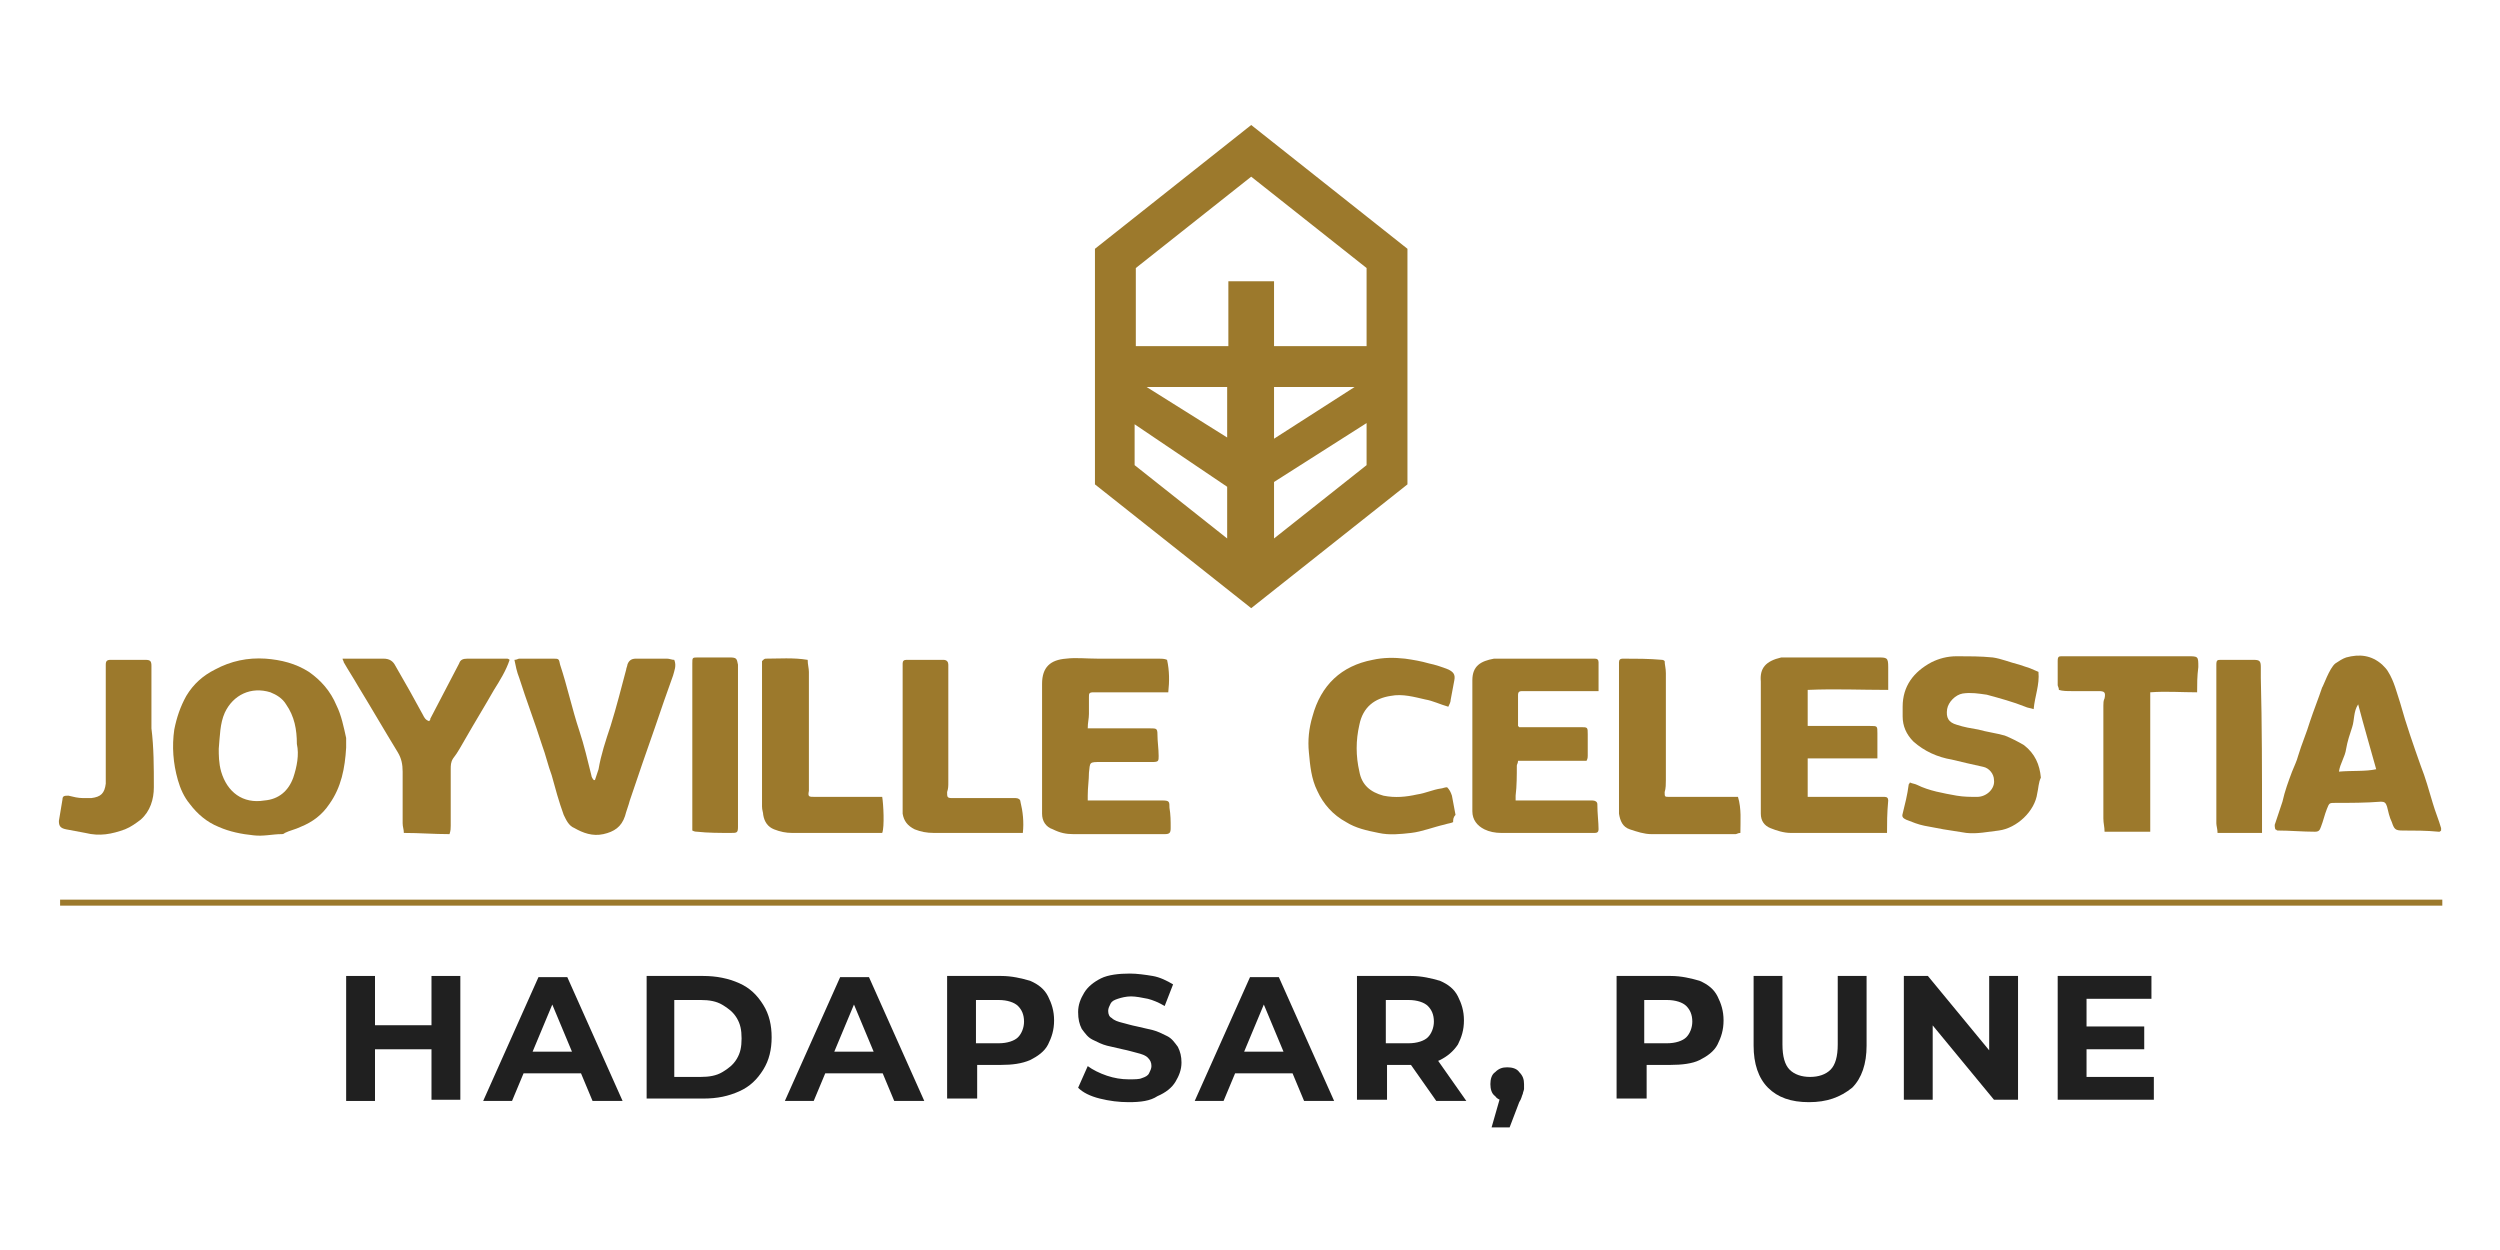 <?xml version="1.0" encoding="utf-8"?>
<!-- Generator: Adobe Illustrator 25.4.1, SVG Export Plug-In . SVG Version: 6.00 Build 0)  -->
<svg version="1.1" id="Layer_1" xmlns="http://www.w3.org/2000/svg" xmlns:xlink="http://www.w3.org/1999/xlink" x="0px" y="0px"
	 viewBox="0 0 208 104" style="enable-background:new 0 0 208 104;" xml:space="preserve">
<style type="text/css">
	.st0{fill:#9C792C;}
	.st1{fill:none;stroke:#9C792C;stroke-width:0.5;stroke-miterlimit:10;}
	.st2{fill:#202020;}
</style>
<g>
	<path class="st0" d="M104.1,10.4l-13,10.3v19.6l13,10.3l13-10.3V20.7L104.1,10.4z M102.1,44.8l-7.7-6.1v-3.4l7.7,5.2V44.8z
		 M102.1,36.4l-6.7-4.2h6.7V36.4z M113.7,38.7l-7.7,6.1v-4.7l7.7-4.9V38.7z M106,36.5v-4.3h6.7L106,36.5z M113.7,28.8H106v-5.4h-3.8
		v5.4h-7.7v-6.5l9.6-7.6l9.6,7.6V28.8L113.7,28.8z"/>
	<g>
		<g>
			<path class="st0" d="M28.8,61.4c-0.2-0.9-0.4-1.9-0.8-2.7c-0.5-1.2-1.3-2.1-2.3-2.8c-1.1-0.7-2.3-1-3.6-1.1
				c-1.5-0.1-2.9,0.2-4.2,0.9c-1,0.5-1.8,1.2-2.4,2.2c-0.5,0.9-0.8,1.8-1,2.8c-0.2,1.4-0.1,2.8,0.3,4.2c0.2,0.7,0.5,1.4,1,2
				c0.6,0.8,1.4,1.5,2.4,1.9c0.9,0.4,1.9,0.6,2.9,0.7c0.8,0.1,1.6-0.1,2.3-0.1c0.1,0,0.2,0,0.3-0.1c0.4-0.2,0.9-0.3,1.3-0.5
				c1-0.4,1.8-1,2.4-1.9c1-1.4,1.3-3,1.4-4.7C28.8,61.9,28.8,61.6,28.8,61.4z M24.4,64.7c-0.4,1.1-1.2,1.8-2.4,1.9
				c-1.8,0.3-3.1-0.7-3.6-2.4c-0.2-0.7-0.2-1.4-0.2-1.9c0.1-1.1,0.1-2.1,0.5-3c0.7-1.5,2.2-2.2,3.8-1.7c0.5,0.2,1,0.5,1.3,1
				c0.7,1,0.9,2.1,0.9,3.3C24.9,62.8,24.7,63.8,24.4,64.7z"/>
			<path class="st0" d="M203.1,68.9c-0.2-0.7-0.5-1.4-0.7-2.1c-0.3-1-0.6-2.1-1-3.1c-0.6-1.7-1.2-3.4-1.7-5.2
				c-0.3-0.9-0.5-1.8-1-2.6c-0.1-0.2-0.3-0.4-0.5-0.6c-0.9-0.8-1.9-0.9-3-0.6c-0.3,0.1-0.6,0.3-0.9,0.5c-0.5,0.4-1,1.9-1.1,2
				c-0.3,0.9-0.7,1.9-1,2.8c-0.3,1-0.7,1.9-1,2.9c-0.1,0.4-0.3,0.8-0.5,1.3c-0.3,0.8-0.6,1.6-0.8,2.5c-0.2,0.6-0.4,1.2-0.6,1.8
				c-0.1,0.2,0,0.4,0,0.5c0.1,0,0.1,0.1,0.2,0.1c1,0,2.1,0.1,3.1,0.1c0.3,0,0.4-0.1,0.5-0.4c0.2-0.5,0.3-1,0.5-1.5s0.2-0.5,0.7-0.5
				c1.3,0,2.5,0,3.8-0.1c0.3,0,0.4,0.1,0.5,0.4c0.1,0.4,0.2,0.9,0.4,1.3c0.2,0.6,0.3,0.7,0.9,0.7c1,0,2,0,3,0.1c0.1,0,0.1,0,0.2-0.1
				C203.1,69.1,203.1,69,203.1,68.9z M194.6,64.2c0.1-0.7,0.5-1.2,0.6-1.9c0.1-0.6,0.3-1.2,0.5-1.8s0.1-1.3,0.5-1.9
				c0.5,1.9,1,3.6,1.5,5.4C196.8,64.2,195.7,64.1,194.6,64.2z"/>
			<path class="st0" d="M133,69c0,0.2-0.1,0.3-0.3,0.3c-0.4,0-0.8,0-1.2,0c-2.2,0-4.4,0-6.6,0c-0.5,0-1-0.1-1.4-0.3
				c-0.6-0.3-1-0.8-1-1.5c0-3.6,0-7.3,0-10.9c0-1.2,0.7-1.6,1.8-1.8c0.1,0,0.2,0,0.3,0c2.6,0,5.1,0,7.7,0c0.1,0,0.2,0,0.4,0
				s0.3,0.1,0.3,0.3c0,0.8,0,1.6,0,2.4c-0.2,0-0.4,0-0.6,0c-1.8,0-3.5,0-5.3,0c-0.2,0-0.3,0-0.5,0s-0.3,0.1-0.3,0.3
				c0,0.9,0,1.8,0,2.6c0,0,0,0,0.1,0.1h0.5c1.5,0,3.1,0,4.6,0c0.6,0,0.6,0,0.6,0.6s0,1.2,0,1.8c0,0.1,0,0.2-0.1,0.4h-5.7
				c0,0.2-0.1,0.3-0.1,0.4c0,0.8,0,1.7-0.1,2.5c0,0.1,0,0.2,0,0.4c0.1,0,0.3,0,0.4,0c1.9,0,3.8,0,5.7,0c0.1,0,0.2,0,0.3,0
				c0.2,0,0.4,0.1,0.4,0.3C132.9,67.7,133,68.4,133,69z"/>
			<path class="st0" d="M157,69.3c-0.1,0-0.2,0-0.3,0c-2.6,0-5.1,0-7.7,0c-0.6,0-1.2-0.2-1.7-0.4c-0.5-0.2-0.8-0.6-0.8-1.2
				c0-0.2,0-0.4,0-0.6c0-3.4,0-6.9,0-10.3c0,0,0,0,0-0.1c-0.1-1.1,0.4-1.7,1.7-2c0.2,0,0.4,0,0.6,0c2.5,0,4.9,0,7.4,0
				c0.8,0,0.9,0,0.9,0.8c0,0.6,0,1.2,0,1.9c-2.3,0-4.4-0.1-6.7,0v3c0.1,0,0.2,0,0.3,0c1.6,0,3.3,0,4.9,0c0.6,0,0.6,0,0.6,0.6
				c0,0.7,0,1.4,0,2.1h-5.8v3.2c0.1,0,0.1,0,0.2,0c1.9,0,3.9,0,5.8,0c0.1,0,0.2,0,0.4,0s0.3,0.1,0.3,0.3C157,67.7,157,68.5,157,69.3
				z"/>
			<path class="st0" d="M97.4,68.9c0,0.4-0.1,0.5-0.5,0.5c-2.5,0-5,0-7.6,0c-0.6,0-1.1-0.1-1.7-0.4c-0.6-0.2-0.9-0.7-0.9-1.3
				c0-0.3,0-0.6,0-0.8c0-3.3,0-6.6,0-9.9c0,0,0,0,0-0.1c0-1.4,0.7-2,2-2.1c0.8-0.1,1.7,0,2.6,0c1.7,0,3.4,0,5.1,0
				c0.2,0,0.5,0,0.7,0.1c0.2,0.9,0.2,1.8,0.1,2.7h-0.6c-1.7,0-3.4,0-5.2,0c-0.1,0-0.2,0-0.4,0c-0.4,0-0.4,0.1-0.4,0.4
				c0,0.5,0,0.9,0,1.4c0,0.4-0.1,0.7-0.1,1.2c0.2,0,0.4,0,0.6,0c1.5,0,3.1,0,4.6,0c0.5,0,0.6,0,0.6,0.5c0,0.6,0.1,1.2,0.1,1.8
				c0,0.4,0,0.5-0.5,0.5c-1.4,0-2.8,0-4.3,0c-1,0-0.9,0-1,0.9c0,0.6-0.1,1.2-0.1,1.9c0,0.1,0,0.2,0,0.4c0.2,0,0.3,0,0.5,0
				c1.9,0,3.8,0,5.7,0c0.6,0,0.6,0.1,0.6,0.6C97.4,67.8,97.4,68.3,97.4,68.9z"/>
			<path class="st0" d="M169.5,66c-0.2,1.5-1.7,2.9-3.2,3.1c-0.9,0.1-1.8,0.3-2.7,0.2c-0.6-0.1-1.3-0.2-1.9-0.3
				c-0.5-0.1-1.1-0.2-1.6-0.3c-0.5-0.1-1-0.3-1.5-0.5c-0.2-0.1-0.4-0.2-0.3-0.5c0.2-0.8,0.4-1.6,0.5-2.4c0-0.1,0.1-0.1,0.1-0.2
				c0.2,0.1,0.4,0.1,0.6,0.2c1,0.5,2.2,0.7,3.3,0.9c0.6,0.1,1.1,0.1,1.7,0.1c0.8,0,1.5-0.7,1.4-1.4c0-0.5-0.4-1-0.9-1.1
				c-0.9-0.2-1.8-0.4-2.6-0.6c-1.2-0.2-2.3-0.7-3.2-1.5c-0.6-0.6-0.9-1.3-0.9-2.1c0-0.3,0-0.5,0-0.8c0-1.7,0.9-2.9,2.4-3.7
				c0.6-0.3,1.3-0.5,2.1-0.5c1,0,2,0,3,0.1c0.7,0.1,1.4,0.4,2.2,0.6c0.3,0.1,0.6,0.2,0.9,0.3c0.2,0.1,0.5,0.2,0.7,0.3
				c0.1,1.1-0.3,2-0.4,3.1c-0.3-0.1-0.5-0.1-0.7-0.2c-1-0.4-2.1-0.7-3.2-1c-0.7-0.1-1.3-0.2-2-0.1c-0.6,0.1-1.2,0.7-1.3,1.3
				c-0.1,0.7,0.1,1.1,0.8,1.3c0.6,0.2,1.2,0.3,1.8,0.4c0.7,0.2,1.5,0.3,2.2,0.5c0.5,0.2,1.1,0.5,1.6,0.8c0.9,0.7,1.3,1.6,1.4,2.7
				C169.6,65.1,169.6,65.6,169.5,66z"/>
			<path class="st0" d="M56,56.2c-0.5,1.4-1,2.8-1.5,4.3c-0.7,2-1.4,4-2.1,6.1c-0.1,0.4-0.3,0.9-0.4,1.3c-0.3,0.9-0.9,1.3-1.8,1.5
				c-0.9,0.2-1.7-0.1-2.4-0.5c-0.5-0.2-0.7-0.7-0.9-1.1c-0.4-1.1-0.7-2.2-1-3.3c-0.3-0.8-0.5-1.7-0.8-2.5c-0.6-1.9-1.3-3.7-1.9-5.6
				c-0.2-0.5-0.3-1-0.4-1.5c0.2,0,0.3-0.1,0.4-0.1c0.9,0,1.9,0,2.8,0c0.5,0,0.5,0,0.6,0.5c0.6,1.8,1,3.7,1.6,5.5
				c0.4,1.2,0.7,2.5,1,3.7c0,0.1,0.1,0.3,0.2,0.4h0.1c0.1-0.3,0.2-0.6,0.3-0.9c0.2-1.2,0.6-2.4,1-3.6c0.5-1.6,0.9-3.2,1.3-4.7
				c0-0.1,0.1-0.3,0.1-0.4c0.1-0.3,0.3-0.5,0.7-0.5c0.9,0,1.7,0,2.6,0c0.2,0,0.4,0.1,0.6,0.1C56.3,55.4,56.1,55.8,56,56.2z"/>
			<path class="st0" d="M120.9,68.4c-0.2,0.1-0.4,0.1-0.7,0.2c-0.9,0.2-1.9,0.6-2.8,0.7s-1.8,0.2-2.7,0c-1-0.2-1.9-0.4-2.7-0.9
				c-1.1-0.6-1.9-1.5-2.4-2.6c-0.5-1-0.6-2.1-0.7-3.2c-0.1-1,0-2,0.3-3c0.7-2.6,2.4-4.2,5-4.7c0.9-0.2,1.8-0.2,2.7-0.1
				c0.7,0.1,1.3,0.2,2,0.4c0.5,0.1,1.1,0.3,1.6,0.5c0.4,0.2,0.6,0.4,0.5,0.9s-0.2,1.1-0.3,1.6c0,0.2-0.1,0.4-0.2,0.6
				c-0.7-0.2-1.3-0.5-1.9-0.6c-0.9-0.2-1.9-0.5-2.9-0.3c-1.3,0.2-2.3,0.9-2.6,2.4c-0.3,1.3-0.3,2.6,0,3.9c0.2,1.1,0.9,1.7,2,2
				c1,0.2,1.9,0.1,2.8-0.1c0.7-0.1,1.3-0.4,2-0.5c0.1,0,0.3-0.1,0.5-0.1c0.2,0.2,0.3,0.4,0.4,0.7c0.1,0.5,0.2,1.1,0.3,1.6
				C120.9,68,120.9,68.2,120.9,68.4z"/>
			<path class="st0" d="M42.4,54.9c-0.3,0.9-0.8,1.7-1.3,2.5c-0.8,1.4-1.6,2.7-2.4,4.1c-0.3,0.5-0.6,1.1-1,1.6
				c-0.2,0.3-0.2,0.6-0.2,0.9c0,1.6,0,3.1,0,4.7c0,0.2,0,0.4-0.1,0.7c-1.3,0-2.5-0.1-3.8-0.1c0-0.3-0.1-0.5-0.1-0.8
				c0-1.4,0-2.8,0-4.3c0-0.6-0.1-1.1-0.4-1.6c-1.1-1.8-2.2-3.7-3.3-5.5c-0.4-0.7-0.8-1.3-1.2-2c0-0.1-0.1-0.2-0.1-0.3
				c0.2,0,0.3,0,0.5,0c1,0,1.9,0,2.9,0c0.5,0,0.8,0.2,1,0.6c0.4,0.7,0.8,1.4,1.2,2.1c0.4,0.7,0.7,1.3,1.1,2c0.1,0.2,0.2,0.4,0.5,0.5
				c0.1-0.1,0.1-0.1,0.1-0.2c0.8-1.5,1.6-3.1,2.4-4.6c0.1-0.3,0.3-0.4,0.7-0.4c1.1,0,2.2,0,3.3,0C42.2,54.8,42.3,54.8,42.4,54.9z"/>
			<path class="st0" d="M182.8,57.6c-1.3,0-2.6-0.1-3.9,0c0,0.2,0,0.4,0,0.6c0,3.5,0,7,0,10.5c0,0.2,0,0.4,0,0.5h-3.8
				c0-0.4-0.1-0.7-0.1-1.1c0-3.1,0-6.2,0-9.4c0-0.2,0-0.4,0.1-0.6c0.1-0.5,0-0.6-0.5-0.6c-0.7,0-1.5,0-2.2,0c-0.4,0-0.8,0-1.1-0.1
				c0-0.2-0.1-0.3-0.1-0.4c0-0.7,0-1.3,0-2c0-0.4,0.1-0.4,0.4-0.4s0.6,0,0.9,0c3.2,0,6.4,0,9.5,0c0.9,0,0.9,0,0.9,0.9
				C182.8,56.3,182.8,56.9,182.8,57.6z"/>
			<path class="st0" d="M73.4,69.3c-0.1,0-0.2,0-0.2,0c-2.4,0-4.9,0-7.3,0c-0.5,0-1-0.1-1.5-0.3c-0.5-0.2-0.8-0.6-0.9-1.2
				c0-0.2-0.1-0.4-0.1-0.7c0-3.9,0-7.8,0-11.7c0-0.1,0-0.3,0-0.4c0.1-0.1,0.2-0.2,0.3-0.2c1.1,0,2.3-0.1,3.5,0.1
				c0,0.4,0.1,0.7,0.1,1c0,3.1,0,6.3,0,9.4c0,0.2,0,0.3,0,0.5c-0.1,0.5,0,0.5,0.5,0.5c1.6,0,3.2,0,4.8,0c0.3,0,0.6,0,0.8,0
				C73.5,66.9,73.6,68.8,73.4,69.3z"/>
			<path class="st0" d="M144.8,69.3c-0.2,0-0.3,0.1-0.4,0.1c-2.3,0-4.7,0-7,0c-0.6,0-1.2-0.2-1.8-0.4c-0.6-0.2-0.8-0.7-0.9-1.3
				c0-0.1,0-0.3,0-0.4c0-3.9,0-7.9,0-11.8c0-0.1,0-0.2,0-0.4s0.1-0.3,0.3-0.3c1.1,0,2.2,0,3.3,0.1c0,0,0.1,0,0.2,0.1
				c0,0.3,0.1,0.6,0.1,1c0,1.5,0,3.1,0,4.6c0,1.4,0,2.9,0,4.3c0,0.3,0,0.7-0.1,1c0,0.4,0,0.4,0.4,0.4c1.2,0,2.4,0,3.6,0
				c0.5,0,1,0,1.5,0c0.2,0,0.4,0,0.6,0C144.9,67.3,144.8,68.3,144.8,69.3z"/>
			<path class="st0" d="M85.1,69.3c-0.2,0-0.2,0-0.3,0c-2.4,0-4.8,0-7.1,0c-0.6,0-1.1-0.1-1.6-0.3c-0.6-0.3-0.9-0.7-1-1.3
				c0-0.2,0-0.3,0-0.5c0-3.9,0-7.8,0-11.7c0-0.1,0-0.2,0-0.3c0-0.2,0.1-0.3,0.3-0.3c1,0,2,0,3.1,0c0.3,0,0.4,0.2,0.4,0.4
				c0,0.3,0,0.6,0,0.8c0,3,0,6,0,9c0,0.3,0,0.5-0.1,0.8c0,0.4,0,0.5,0.4,0.5c1.4,0,2.8,0,4.2,0c0.4,0,0.8,0,1.1,0
				c0.2,0,0.4,0.1,0.4,0.3C85.1,67.5,85.2,68.4,85.1,69.3z"/>
			<path class="st0" d="M12.8,65.5c0,1-0.3,2-1.1,2.7c-0.4,0.3-0.8,0.6-1.3,0.8c-1.1,0.4-2.1,0.6-3.3,0.3C6.6,69.2,6,69.1,5.5,69
				s-0.6-0.3-0.6-0.7c0.1-0.6,0.2-1.2,0.3-1.8c0-0.3,0.2-0.3,0.5-0.3c0.4,0.1,0.8,0.2,1.2,0.2c0.2,0,0.5,0,0.7,0
				c0.8-0.1,1.1-0.4,1.2-1.2c0-0.2,0-0.5,0-0.7c0-3,0-5.9,0-8.9c0-0.1,0-0.2,0-0.3c0-0.3,0.1-0.4,0.4-0.4c1,0,1.9,0,2.9,0
				c0.4,0,0.5,0.1,0.5,0.5c0,0.3,0,0.6,0,0.9c0,1.4,0,2.9,0,4.3l0,0C12.8,62.2,12.8,63.8,12.8,65.5z"/>
			<path class="st0" d="M188.2,68.3c0,0.3,0,0.6,0,1h-3.7c0-0.3-0.1-0.6-0.1-0.8c0-1,0-1.9,0-2.9c0-3.4,0-6.7,0-10.1
				c0-0.1,0-0.1,0-0.2c0-0.4,0.1-0.4,0.4-0.4c0.7,0,1.4,0,2.1,0c0.2,0,0.4,0,0.6,0c0.5,0,0.6,0.1,0.6,0.6c0,0.3,0,0.6,0,0.9
				C188.2,60.3,188.2,64.3,188.2,68.3z"/>
			<path class="st0" d="M61.4,68.8c0,0.5-0.1,0.5-0.6,0.5c-0.9,0-1.9,0-2.8-0.1c-0.1,0-0.2,0-0.4-0.1c0-0.4,0-0.8,0-1.2
				c0-3.6,0-7.1,0-10.7c0-0.7,0-1.3,0-2c0-0.5,0-0.5,0.5-0.5c0.9,0,1.7,0,2.6,0c0.6,0,0.6,0.1,0.7,0.6c0,0.2,0,0.4,0,0.6
				c0,4.2,0,8.4,0,12.6C61.4,68.7,61.4,68.8,61.4,68.8z"/>
		</g>
		<line class="st1" x1="5" y1="75.1" x2="203.2" y2="75.1"/>
		<g>
			<path class="st2" d="M31.2,91.6h-2.4V81.2h2.4V91.6z M36.1,87.3h-5v-2h5V87.3z M35.9,81.2h2.4v10.3h-2.4V81.2z"/>
			<path class="st2" d="M40.2,91.6l4.6-10.3h2.4l4.6,10.3h-2.5l-3.8-9.1h0.9l-3.8,9.1H40.2z M42.5,89.3l0.6-1.8h5.3l0.6,1.8H42.5z"
				/>
			<path class="st2" d="M53.8,91.6V81.2h4.7c1.1,0,2.1,0.2,3,0.6c0.9,0.4,1.5,1,2,1.8c0.5,0.8,0.7,1.7,0.7,2.7c0,1-0.2,1.9-0.7,2.7
				c-0.5,0.8-1.1,1.4-2,1.8c-0.9,0.4-1.8,0.6-3,0.6H53.8z M56.1,89.6h2.2c0.7,0,1.3-0.1,1.8-0.4c0.5-0.3,0.9-0.6,1.2-1.1
				c0.3-0.5,0.4-1,0.4-1.7c0-0.7-0.1-1.2-0.4-1.7c-0.3-0.5-0.7-0.8-1.2-1.1c-0.5-0.3-1.1-0.4-1.8-0.4h-2.2V89.6z"/>
			<path class="st2" d="M65.3,91.6l4.6-10.3h2.4l4.6,10.3h-2.5l-3.8-9.1h0.9l-3.8,9.1H65.3z M67.6,89.3l0.6-1.8h5.3l0.6,1.8H67.6z"
				/>
			<path class="st2" d="M78.8,91.6V81.2h4.5c0.9,0,1.7,0.2,2.4,0.4c0.7,0.3,1.2,0.7,1.5,1.3s0.5,1.2,0.5,2c0,0.8-0.2,1.4-0.5,2
				s-0.9,1-1.5,1.3c-0.7,0.3-1.5,0.4-2.4,0.4h-3.1l1.1-1.1v3.9H78.8z M81.2,87.9l-1.1-1.1h3c0.7,0,1.3-0.2,1.6-0.5s0.5-0.8,0.5-1.3
				c0-0.6-0.2-1-0.5-1.3s-0.9-0.5-1.6-0.5h-3l1.1-1.1V87.9z"/>
			<path class="st2" d="M93.9,91.7c-0.8,0-1.6-0.1-2.4-0.3c-0.8-0.2-1.4-0.5-1.8-0.9l0.8-1.8c0.4,0.3,1,0.6,1.6,0.8s1.2,0.3,1.8,0.3
				c0.5,0,0.9,0,1.1-0.1c0.3-0.1,0.5-0.2,0.6-0.4c0.1-0.2,0.2-0.4,0.2-0.6c0-0.3-0.1-0.5-0.3-0.7c-0.2-0.2-0.5-0.3-0.9-0.4
				c-0.4-0.1-0.7-0.2-1.2-0.3c-0.4-0.1-0.9-0.2-1.3-0.3s-0.8-0.3-1.2-0.5s-0.6-0.5-0.9-0.9c-0.2-0.4-0.3-0.8-0.3-1.4
				c0-0.6,0.2-1.1,0.5-1.6c0.3-0.5,0.8-0.9,1.4-1.2c0.6-0.3,1.5-0.4,2.4-0.4c0.6,0,1.3,0.1,1.9,0.2s1.2,0.4,1.7,0.7l-0.7,1.8
				c-0.5-0.3-1-0.5-1.4-0.6c-0.5-0.1-1-0.2-1.4-0.2s-0.8,0.1-1.1,0.2c-0.3,0.1-0.5,0.2-0.6,0.4s-0.2,0.4-0.2,0.6
				c0,0.3,0.1,0.5,0.3,0.6c0.2,0.2,0.5,0.3,0.9,0.4c0.4,0.1,0.7,0.2,1.2,0.3c0.4,0.1,0.9,0.2,1.3,0.3c0.4,0.1,0.8,0.3,1.2,0.5
				c0.4,0.2,0.6,0.5,0.9,0.9c0.2,0.4,0.3,0.8,0.3,1.3c0,0.6-0.2,1.1-0.5,1.6c-0.3,0.5-0.8,0.9-1.5,1.2
				C95.7,91.6,94.9,91.7,93.9,91.7z"/>
			<path class="st2" d="M99.4,91.6l4.6-10.3h2.4l4.6,10.3h-2.5l-3.8-9.1h0.9l-3.8,9.1H99.4z M101.7,89.3l0.6-1.8h5.3l0.6,1.8H101.7z
				"/>
			<path class="st2" d="M112.9,91.6V81.2h4.5c0.9,0,1.7,0.2,2.4,0.4c0.7,0.3,1.2,0.7,1.5,1.3s0.5,1.2,0.5,2c0,0.8-0.2,1.4-0.5,2
				c-0.4,0.6-0.9,1-1.5,1.3s-1.5,0.4-2.4,0.4h-3.1l1.1-1v3.9H112.9z M115.3,87.9l-1.1-1.1h3c0.7,0,1.3-0.2,1.6-0.5s0.5-0.8,0.5-1.3
				c0-0.6-0.2-1-0.5-1.3s-0.9-0.5-1.6-0.5h-3l1.1-1.1V87.9z M119.5,91.6l-2.6-3.7h2.5l2.6,3.7H119.5z"/>
			<path class="st2" d="M124.1,93.8l1-3.5l0.3,1.3c-0.4,0-0.8-0.1-1-0.4c-0.3-0.2-0.4-0.6-0.4-1c0-0.4,0.1-0.8,0.4-1
				c0.3-0.3,0.6-0.4,1-0.4c0.4,0,0.8,0.1,1,0.4c0.3,0.3,0.4,0.6,0.4,1c0,0.1,0,0.3,0,0.4s-0.1,0.3-0.1,0.4c-0.1,0.2-0.1,0.4-0.3,0.7
				l-0.8,2.1H124.1z"/>
			<path class="st2" d="M134.5,91.6V81.2h4.5c0.9,0,1.7,0.2,2.4,0.4c0.7,0.3,1.2,0.7,1.5,1.3s0.5,1.2,0.5,2c0,0.8-0.2,1.4-0.5,2
				s-0.9,1-1.5,1.3s-1.5,0.4-2.4,0.4h-3.1l1.1-1.1v3.9H134.5z M136.8,87.9l-1.1-1.1h3c0.7,0,1.3-0.2,1.6-0.5s0.5-0.8,0.5-1.3
				c0-0.6-0.2-1-0.5-1.3s-0.9-0.5-1.6-0.5h-3l1.1-1.1V87.9z"/>
			<path class="st2" d="M150.5,91.7c-1.5,0-2.6-0.4-3.4-1.2c-0.8-0.8-1.2-2-1.2-3.5v-5.8h2.4v5.7c0,1,0.2,1.7,0.6,2.1
				c0.4,0.4,1,0.6,1.7,0.6s1.3-0.2,1.7-0.6c0.4-0.4,0.6-1.1,0.6-2.1v-5.7h2.4V87c0,1.5-0.4,2.7-1.2,3.5
				C153.1,91.3,152,91.7,150.5,91.7z"/>
			<path class="st2" d="M158.4,91.6V81.2h2l6.1,7.4h-1v-7.4h2.4v10.3h-2l-6.1-7.4h1v7.4H158.4z"/>
			<path class="st2" d="M173.6,89.6h5.6v1.9h-8V81.2h7.8v1.9h-5.4V89.6z M173.4,85.4h5v1.9h-5V85.4z"/>
		</g>
	</g>
</g>
</svg>
